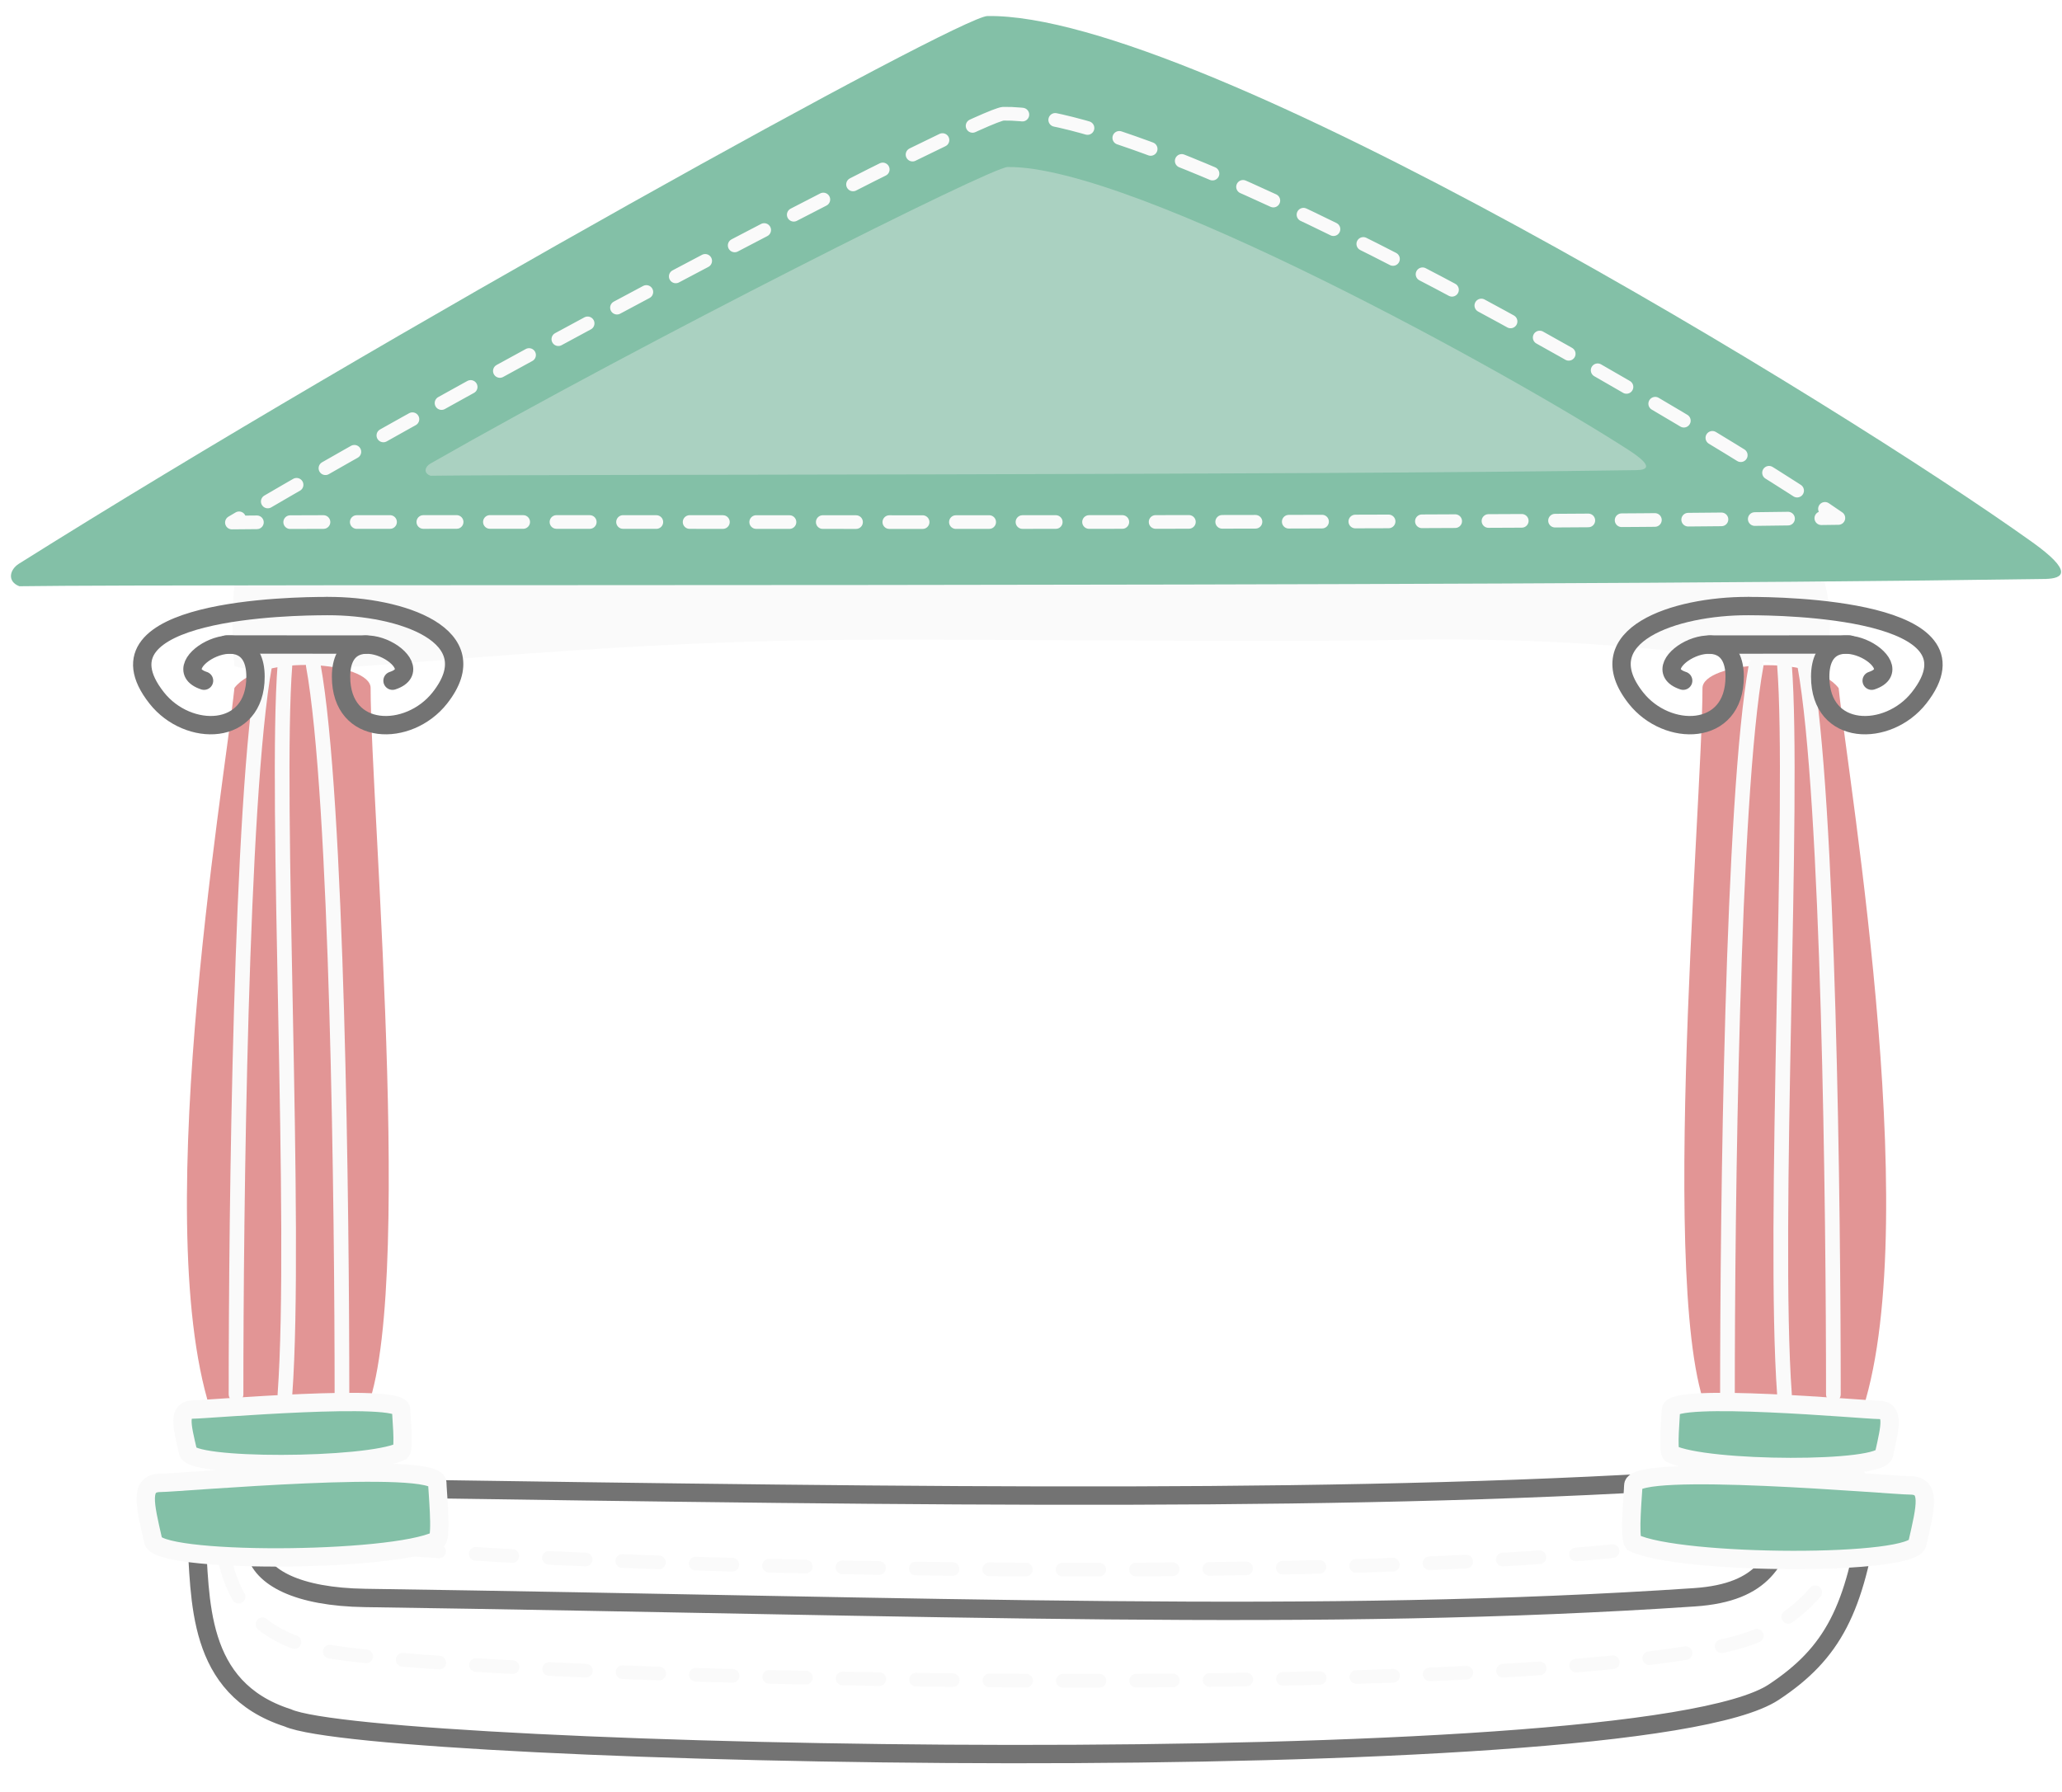 <?xml version="1.0" encoding="UTF-8"?> <svg xmlns="http://www.w3.org/2000/svg" width="604" height="525" viewBox="0 0 604 525" fill="none"> <g filter="url(#filter0_d_238_1229)"> <path d="M68.644 192.976C67.378 179.451 67.723 153.3 76.525 153.3C209.319 153.3 470.568 141.165 525.734 153.3C535.666 158.649 540.153 189.705 531.272 192.976C515.302 192.976 479.357 183.971 408.622 185.326C366.166 186.14 288.87 184.917 244.563 185.326C154.954 186.155 82.922 197.933 68.644 192.976Z" fill="#FAFAFA"></path> </g> <path d="M538.577 201.599C541.604 230.515 564.705 365.616 543.887 417.817C542.864 420.382 514.581 421.107 502.471 417.817C484.507 394.553 498.689 236.653 498.689 201.599C498.689 194.065 530.693 191.304 538.577 201.599Z" fill="#E29595"></path> <path d="M528.629 194.874C535.711 233.826 537.034 354.926 537.033 408.492" stroke="#FAFAFA" stroke-width="4.3" stroke-linecap="round"></path> <path d="M514.412 194.874C507.33 233.826 506.007 354.926 506.008 408.492" stroke="#FAFAFA" stroke-width="4.3" stroke-linecap="round"></path> <path d="M522.705 194.811C525.733 233.674 519.156 359.465 522.706 408.492" stroke="#FAFAFA" stroke-width="4.3" stroke-linecap="round"></path> <path d="M5.665 171.747C55.874 170.989 424.524 172.246 599.049 169.611C604.625 169.527 607.213 167.35 595.242 158.795C538.787 118.45 351.408 3.755 289.237 4.697C281.077 4.821 112.635 97.857 5.532 165.161C2.876 166.83 1.974 170.322 5.665 171.747Z" fill="#83C0A7"></path> <path d="M126.129 139.381C156.021 138.929 375.484 139.3 479.385 137.732C482.704 137.682 484.248 136.504 477.131 131.894C443.567 110.154 332.144 48.374 295.131 48.934C290.273 49.008 189.893 99.389 126.057 135.824C124.474 136.728 123.933 138.614 126.129 139.381Z" fill="#AAD1C1"></path> <path d="M293.944 33.319C287.466 33.417 150.498 104.159 67.933 153.085C106.826 152.497 403.307 153.792 538.496 151.751C502.244 126.612 344.071 32.56 293.944 33.319Z" stroke="#FAFAFA" stroke-width="4" stroke-linecap="round" stroke-linejoin="round" stroke-dasharray="9.75 9.75"></path> <path d="M90.889 421.39C92.565 428.95 100.062 432.925 112.291 436.074C274.69 438.443 400.721 440.281 505.724 432.968C517.943 426.066 517.291 423.21 520.344 411.624" stroke="#737373" stroke-width="5.375" stroke-linecap="round"></path> <path d="M74.79 454.425C76.546 462.11 87.058 467.857 106.974 468.148C276.841 470.625 386.476 475.341 496.304 467.953C517.048 466.558 520.797 456.459 523.986 444.684" stroke="#737373" stroke-width="5.375" stroke-linecap="round"></path> <path d="M57.453 449.262C58.81 468.478 57.235 494.563 84.291 503.271C109.252 514.579 478.655 522.785 519.566 495.744C536.94 484.261 543.422 471.366 547.701 441.929" stroke="#737373" stroke-width="5.375" stroke-linecap="round"></path> <path d="M63.681 436.436C65.1 452.751 63.674 474.882 90.25 482.397C114.783 492.108 477.126 500.758 517.128 477.995C534.116 468.328 540.415 457.414 544.478 432.45" stroke="#FAFAFA" stroke-width="4" stroke-linecap="round" stroke-dasharray="10.75 10.75"></path> <path d="M74.6 424.58C76.019 440.895 63.676 442.323 90.251 449.838C114.785 459.549 477.128 468.199 517.13 445.436C534.118 435.769 522.828 444.022 526.891 419.058" stroke="#FAFAFA" stroke-width="4" stroke-linecap="round" stroke-dasharray="10.75 10.75"></path> <path d="M493.037 199.42C480.169 195.197 508.116 178.598 508.116 198.248C508.116 215.897 488.305 216.033 479.193 204.499C464.709 186.165 490.558 177.502 512.016 177.554" stroke="#737373" stroke-width="5.375" stroke-linecap="round" stroke-linejoin="round"></path> <path d="M512.358 177.561C522.332 177.562 582.708 178.405 562.094 204.499C552.982 216.033 533.171 215.898 533.171 198.248C533.171 178.598 561.119 195.197 548.25 199.42" stroke="#737373" stroke-width="5.375" stroke-linecap="round" stroke-linejoin="round"></path> <path d="M500.721 188.837L541.748 188.815" stroke="#737373" stroke-width="5.375" stroke-linecap="round" stroke-linejoin="round"></path> <path d="M489.446 425.905C488.455 424.544 489.446 414.648 489.446 413.044C489.446 407.855 546.374 413.044 550.274 413.044C554.859 413.044 553.745 417.668 551.899 425.905C551.899 431.177 499.533 430.975 489.446 425.905Z" fill="#83C0A7" stroke="#FAFAFA" stroke-width="5.375" stroke-linecap="round"></path> <path d="M478.412 451.961C477.09 450.186 478.411 437.274 478.411 435.181C478.411 428.412 554.315 435.181 559.515 435.181C565.628 435.181 564.143 441.215 561.681 451.961C561.681 458.841 491.86 458.577 478.412 451.961Z" fill="#83C0A7" stroke="#FAFAFA" stroke-width="5.375" stroke-linecap="round"></path> <path d="M68.671 201.538C65.644 230.462 42.543 365.601 63.361 417.816C64.384 420.382 92.667 421.107 104.777 417.816C122.741 394.546 108.559 236.602 108.559 201.538C108.559 194.002 76.555 191.241 68.671 201.538Z" fill="#E29595"></path> <path d="M77.543 194.874C70.46 233.826 69.138 354.926 69.139 408.492" stroke="#FAFAFA" stroke-width="4.3" stroke-linecap="round"></path> <path d="M91.762 194.874C98.844 233.826 100.166 354.926 100.166 408.492" stroke="#FAFAFA" stroke-width="4.3" stroke-linecap="round"></path> <path d="M83.466 194.811C80.439 233.674 87.016 359.465 83.466 408.492" stroke="#FAFAFA" stroke-width="4.3" stroke-linecap="round"></path> <path d="M114.978 199.42C127.847 195.197 99.9 178.597 99.9 198.248C99.9 215.897 119.71 216.033 128.823 204.499C143.307 186.165 117.457 177.502 95.999 177.554" stroke="#737373" stroke-width="5.375" stroke-linecap="round" stroke-linejoin="round"></path> <path d="M95.657 177.561C85.683 177.561 25.308 178.405 45.922 204.499C55.034 216.033 74.844 215.897 74.844 198.248C74.844 178.598 46.897 195.197 59.766 199.42" stroke="#737373" stroke-width="5.375" stroke-linecap="round" stroke-linejoin="round"></path> <path d="M107.295 188.837L66.268 188.815" stroke="#737373" stroke-width="5.375" stroke-linecap="round" stroke-linejoin="round"></path> <path d="M117.495 425.217C118.486 423.919 117.495 414.471 117.495 412.939C117.495 407.986 60.567 412.939 56.668 412.939C52.083 412.939 53.197 417.354 55.043 425.217C55.043 430.251 107.408 430.058 117.495 425.217Z" fill="#83C0A7" stroke="#FAFAFA" stroke-width="5.375" stroke-linecap="round"></path> <path d="M128.098 451.212C129.419 449.437 128.099 436.525 128.099 434.432C128.099 427.663 52.194 434.432 46.995 434.432C40.882 434.432 42.367 440.466 44.828 451.212C44.828 458.092 114.649 457.828 128.098 451.212Z" fill="#83C0A7" stroke="#FAFAFA" stroke-width="5.375" stroke-linecap="round"></path> <defs> <filter id="filter0_d_238_1229" x="65.954" y="147.907" width="472.237" height="50.583" filterUnits="userSpaceOnUse" color-interpolation-filters="sRGB"> <feFlood flood-opacity="0" result="BackgroundImageFix"></feFlood> <feColorMatrix in="SourceAlpha" type="matrix" values="0 0 0 0 0 0 0 0 0 0 0 0 0 0 0 0 0 0 127 0" result="hardAlpha"></feColorMatrix> <feOffset dy="2.15"></feOffset> <feGaussianBlur stdDeviation="1.075"></feGaussianBlur> <feComposite in2="hardAlpha" operator="out"></feComposite> <feColorMatrix type="matrix" values="0 0 0 0 0.769 0 0 0 0 0.769 0 0 0 0 0.769 0 0 0 0.3 0"></feColorMatrix> <feBlend mode="normal" in2="BackgroundImageFix" result="effect1_dropShadow_238_1229"></feBlend> <feBlend mode="normal" in="SourceGraphic" in2="effect1_dropShadow_238_1229" result="shape"></feBlend> </filter> </defs> </svg> 
